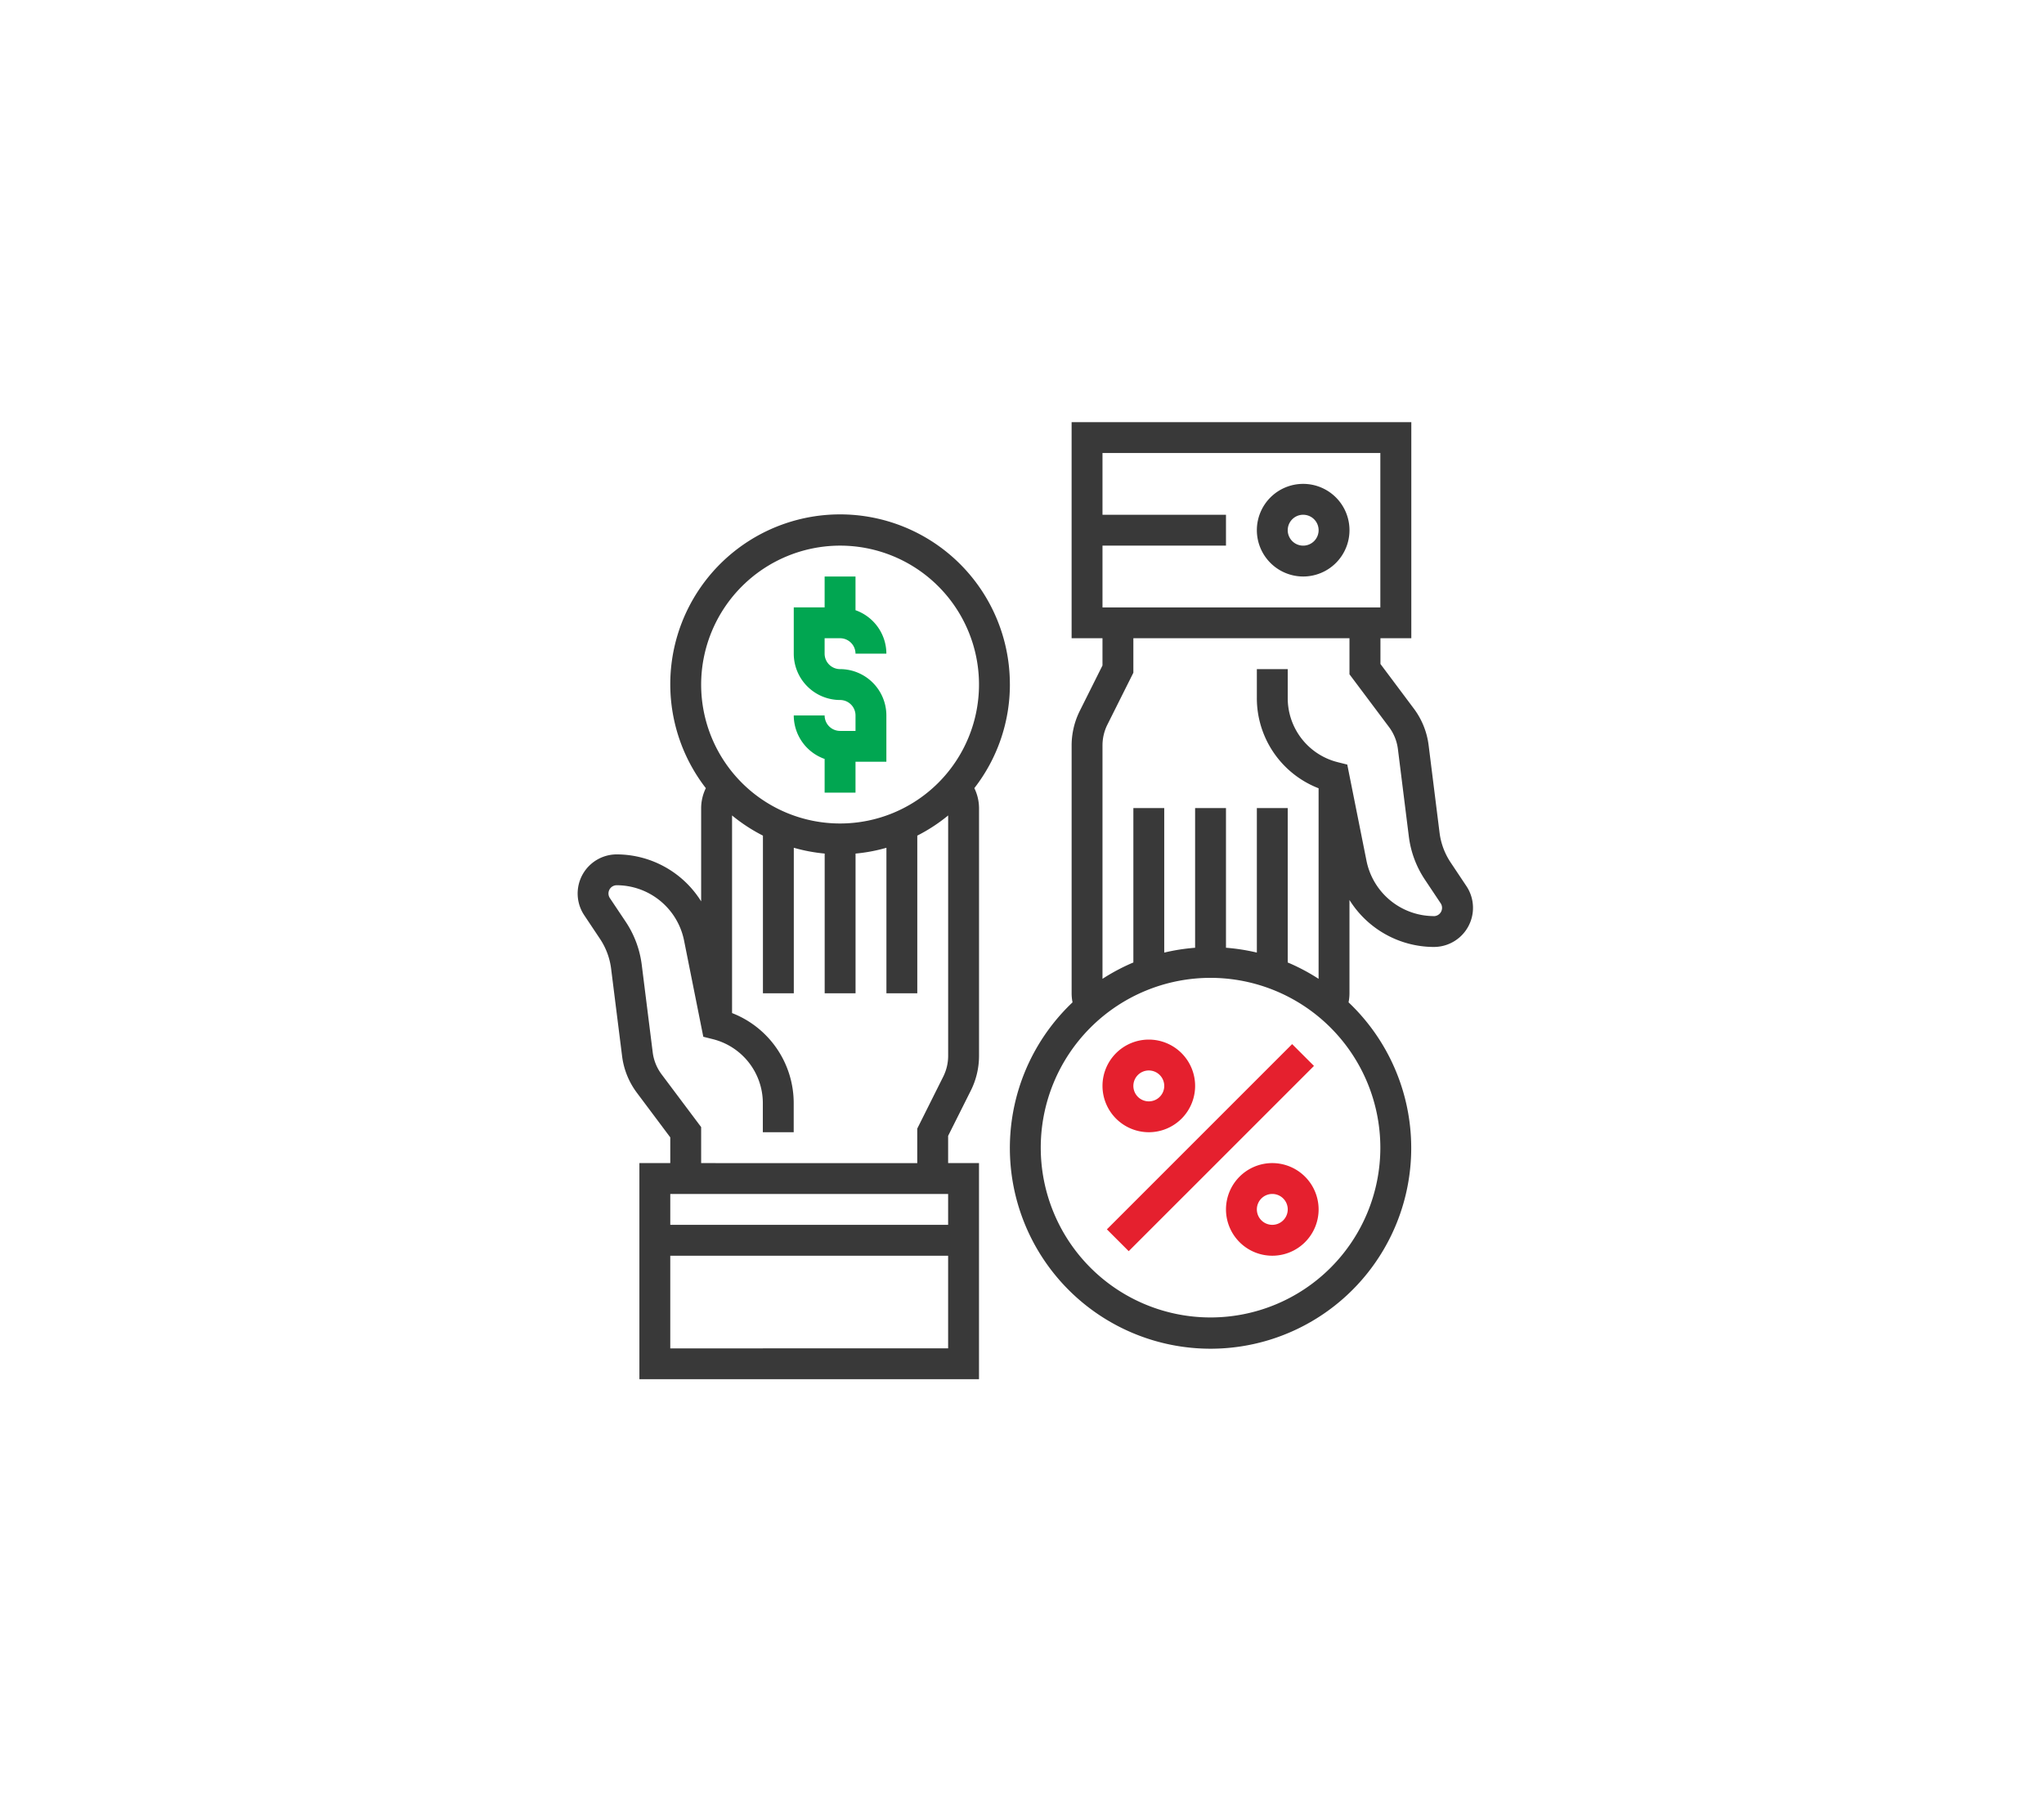 <svg xmlns="http://www.w3.org/2000/svg" width="184" height="163" viewBox="0 0 184 163"><g transform="translate(-1280 -732)"><g transform="translate(493 157)"><g transform="translate(351)"><path d="M0,0H184V163H0Z" transform="translate(436 575)" fill="none"/></g></g><g transform="translate(1329 769)"><path d="M41.908,22.285a15.285,15.285,0,1,0-27.369,9.326,4.133,4.133,0,0,0-.422,1.791v8.4a8.981,8.981,0,0,0-7.594-4.229,3.522,3.522,0,0,0-2.931,5.476l1.43,2.144a6.211,6.211,0,0,1,.989,2.662L7,55.731a6.926,6.926,0,0,0,1.337,3.307l3,4.008v2.316H8.558V84.817H39.129V65.363H36.35V62.911L38.4,58.819a7,7,0,0,0,.732-3.106V33.4a4.153,4.153,0,0,0-.422-1.791,15.191,15.191,0,0,0,3.2-9.326ZM26.623,9.779A12.506,12.506,0,1,1,14.117,22.285,12.521,12.521,0,0,1,26.623,9.779ZM36.35,68.142v2.779H11.338V68.142Zm-25.013,13.9V73.7H36.35v8.338ZM35.911,57.577l-2.34,4.679v3.107H14.117V62.121l-3.56-4.748a4.16,4.16,0,0,1-.8-1.983L8.77,47.512a8.994,8.994,0,0,0-1.434-3.859L5.9,41.506a.743.743,0,0,1,.618-1.156,6.2,6.2,0,0,1,6.059,4.966l1.734,8.674.853.214a5.94,5.94,0,0,1,4.506,5.771v2.608h2.779V59.975A8.7,8.7,0,0,0,16.9,51.857V34.068a15.3,15.3,0,0,0,2.779,1.816V50.077h2.779v-13.1a15.271,15.271,0,0,0,2.779.522V50.077h2.779V37.5a15.037,15.037,0,0,0,2.779-.522v13.1h2.779V35.884a15.3,15.3,0,0,0,2.779-1.816V55.713A4.189,4.189,0,0,1,35.911,57.577Z" transform="translate(0 2.338)" fill="#393939"/><path d="M21.169,24.9a1.391,1.391,0,0,1-1.39-1.39H17a4.163,4.163,0,0,0,2.779,3.913v3.035h2.779V27.675h2.779V23.506a4.174,4.174,0,0,0-4.169-4.169,1.391,1.391,0,0,1-1.39-1.39v-1.39h1.39a1.391,1.391,0,0,1,1.39,1.39h2.779a4.163,4.163,0,0,0-2.779-3.913V11H19.779v2.779H17v4.169a4.174,4.174,0,0,0,4.169,4.169,1.391,1.391,0,0,1,1.39,1.39V24.9Z" transform="translate(5.454 3.896)" fill="#01a651"/><path d="M72.1,42.77l-1.43-2.144a6.211,6.211,0,0,1-.989-2.662l-.985-7.878a6.926,6.926,0,0,0-1.337-3.307l-3-4.008V20.454h2.779V1H36.558V20.454h2.779v2.451L37.291,27a7,7,0,0,0-.732,3.106V52.415a4.172,4.172,0,0,0,.083.814,18.065,18.065,0,1,0,24.846,0,4.172,4.172,0,0,0,.083-.814v-8.4a8.981,8.981,0,0,0,7.594,4.229A3.522,3.522,0,0,0,72.1,42.77ZM64.35,3.779v13.9H39.338V12.117H50.454V9.338H39.338V3.779Zm0,62.531A15.285,15.285,0,1,1,49.065,51.025,15.3,15.3,0,0,1,64.35,66.311Zm4.815-20.844A6.2,6.2,0,0,1,63.106,40.5l-1.734-8.674-.853-.214a5.94,5.94,0,0,1-4.506-5.771V23.233H53.233v2.608a8.7,8.7,0,0,0,5.558,8.118V51.113a17.936,17.936,0,0,0-2.779-1.473V35.74H53.233V48.75a18.124,18.124,0,0,0-2.779-.435V35.74H47.675V48.317a17.79,17.79,0,0,0-2.779.435V35.74H42.117v13.9a18.055,18.055,0,0,0-2.779,1.473V30.1a4.2,4.2,0,0,1,.439-1.865l2.34-4.677V20.454H61.571V23.7l3.56,4.748a4.16,4.16,0,0,1,.8,1.983l.985,7.878a8.994,8.994,0,0,0,1.434,3.859l1.43,2.144a.746.746,0,0,1-.617,1.159Z" transform="translate(10.908 0)" fill="#393939"/><path d="M0,0H23.583V2.779H0Z" transform="translate(50.641 73.664) rotate(-45)" fill="#e5202e"/><path d="M49.169,49a4.169,4.169,0,1,0,4.169,4.169A4.174,4.174,0,0,0,49.169,49Zm0,5.558a1.39,1.39,0,1,1,1.39-1.39A1.391,1.391,0,0,1,49.169,54.558Z" transform="translate(16.363 18.7)" fill="#e5202e"/><path d="M41.169,49.338A4.169,4.169,0,1,0,37,45.169,4.174,4.174,0,0,0,41.169,49.338Zm0-5.558a1.39,1.39,0,1,1-1.39,1.39A1.391,1.391,0,0,1,41.169,43.779Z" transform="translate(13.246 15.583)" fill="#e5202e"/><path d="M51.169,13.338A4.169,4.169,0,1,0,47,9.169,4.174,4.174,0,0,0,51.169,13.338Zm0-5.558a1.39,1.39,0,1,1-1.39,1.39A1.391,1.391,0,0,1,51.169,7.779Z" transform="translate(17.142 1.558)" fill="#393939"/></g></g></svg>